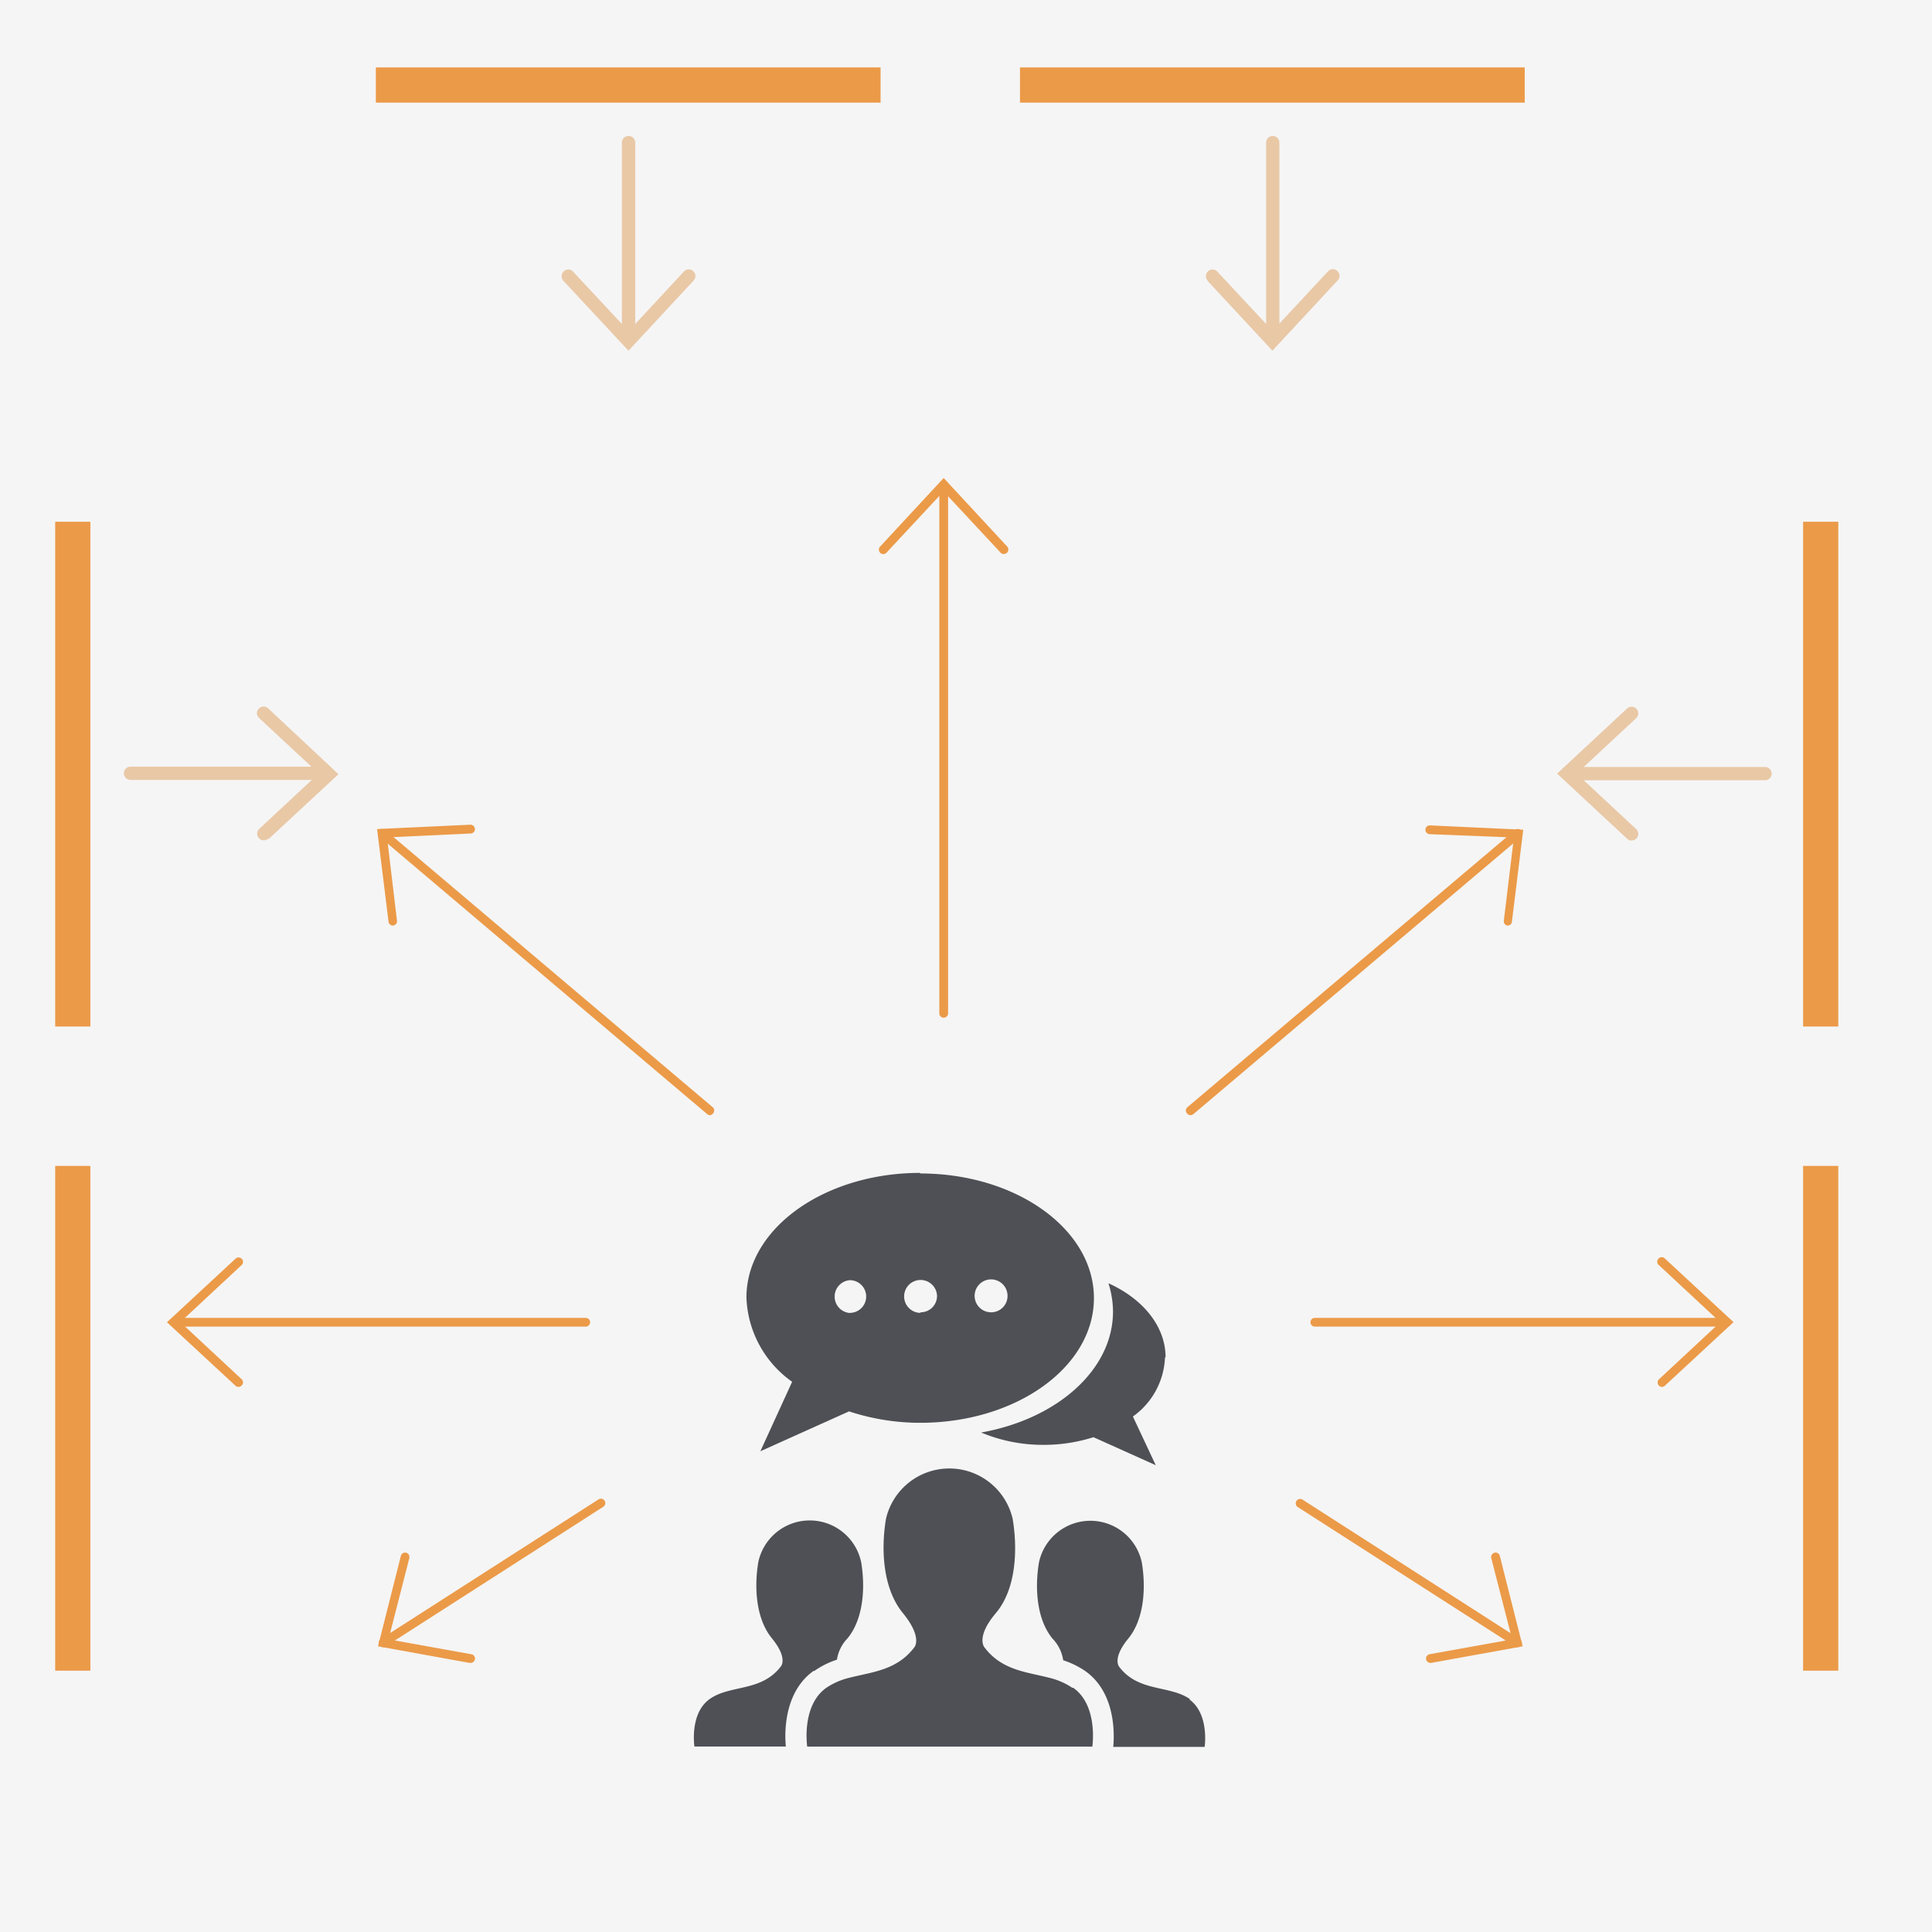 <?xml version="1.0" encoding="UTF-8"?> <svg xmlns="http://www.w3.org/2000/svg" viewBox="0 0 169.07 169.07"><defs><style>.cls-1{fill:#f5f5f5;}.cls-2{fill:#eb9a48;}.cls-3{fill:#4e5055;}.cls-4{fill:#de9d58;opacity:0.5;isolation:isolate;}</style></defs><g id="Ebene_2" data-name="Ebene 2"><g id="Ebene_1-2" data-name="Ebene 1"><g id="mit-Soundplot"><rect id="Rechteck_93" data-name="Rechteck 93" class="cls-1" width="169.07" height="169.07"></rect><g id="Pfad_572" data-name="Pfad 572"><path class="cls-2" d="M51.26,116.09H15.2a.38.38,0,1,1,0-.76H51.26a.38.38,0,1,1,0,.76Z"></path></g><g id="Pfad_573" data-name="Pfad 573"><path class="cls-2" d="M20.87,121.37a.37.37,0,0,1-.26-.1l-6-5.56,6-5.56a.39.39,0,0,1,.54,0,.38.38,0,0,1,0,.55l-5.37,5,5.37,5a.37.37,0,0,1,0,.54A.36.36,0,0,1,20.87,121.37Z"></path></g><g id="Pfad_574" data-name="Pfad 574"><path class="cls-2" d="M33.52,144.15a.4.4,0,0,1-.32-.18.38.38,0,0,1,.11-.53l19.07-12.23a.38.38,0,1,1,.41.65L33.73,144.09A.39.39,0,0,1,33.52,144.15Z"></path></g><g id="Pfad_575" data-name="Pfad 575"><path class="cls-2" d="M41.15,145.52h-.07l-8-1.45,2-7.91a.38.38,0,0,1,.46-.28.39.39,0,0,1,.28.47L34,143.46l7.22,1.3a.38.38,0,0,1-.07.76Z"></path></g><g id="Pfad_576" data-name="Pfad 576"><path class="cls-2" d="M82.58,89.06a.38.38,0,0,1-.38-.38V42.43a.38.38,0,0,1,.38-.38.39.39,0,0,1,.39.38V88.68A.39.39,0,0,1,82.58,89.06Z"></path></g><g id="Pfad_577" data-name="Pfad 577"><path class="cls-2" d="M87.86,48.49a.4.4,0,0,1-.29-.12l-5-5.37-5,5.37a.38.38,0,0,1-.55,0,.39.39,0,0,1,0-.54l5.56-6,5.56,6a.38.38,0,0,1-.28.64Z"></path></g><g id="Pfad_578" data-name="Pfad 578"><path class="cls-2" d="M62.14,97.59a.43.43,0,0,1-.25-.09L33.21,73.22a.37.37,0,0,1-.05-.54.39.39,0,0,1,.54-.05L62.39,96.91a.39.39,0,0,1,0,.54A.41.41,0,0,1,62.14,97.59Z"></path></g><g id="Pfad_579" data-name="Pfad 579"><path class="cls-2" d="M34.38,81a.39.39,0,0,1-.38-.34l-1-8.11,8.16-.38a.39.39,0,0,1,.4.37.38.38,0,0,1-.37.4l-7.32.34.87,7.29a.37.37,0,0,1-.34.42Z"></path></g><g id="Pfad_580" data-name="Pfad 580"><path class="cls-2" d="M151.13,116.09H115.06a.38.38,0,1,1,0-.76h36.07a.38.38,0,0,1,0,.76Z"></path></g><g id="Pfad_581" data-name="Pfad 581"><path class="cls-2" d="M145.45,121.37a.39.39,0,0,1-.28-.12.39.39,0,0,1,0-.54l5.37-5-5.37-5a.39.39,0,1,1,.53-.57l6,5.56-6,5.56A.39.39,0,0,1,145.45,121.37Z"></path></g><g id="Pfad_582" data-name="Pfad 582"><path class="cls-2" d="M132.8,144.15a.42.42,0,0,1-.21-.06l-19.06-12.23a.39.39,0,0,1,.42-.65L133,143.44a.39.39,0,0,1,.12.53A.41.41,0,0,1,132.8,144.15Z"></path></g><g id="Pfad_583" data-name="Pfad 583"><path class="cls-2" d="M125.18,145.52a.38.38,0,0,1-.38-.31.39.39,0,0,1,.31-.45l7.22-1.3-1.83-7.11a.4.4,0,0,1,.28-.47.38.38,0,0,1,.47.28l2,7.91-8,1.45Z"></path></g><g id="Pfad_584" data-name="Pfad 584"><path class="cls-2" d="M104.18,97.59a.38.38,0,0,1-.29-.14.38.38,0,0,1,0-.54l28.69-24.28a.39.39,0,0,1,.54.05.38.38,0,0,1,0,.54L104.43,97.5A.38.38,0,0,1,104.18,97.59Z"></path></g><g id="Pfad_585" data-name="Pfad 585"><path class="cls-2" d="M131.94,81h0a.38.38,0,0,1-.34-.42l.88-7.29L125.11,73a.39.39,0,0,1-.37-.4.38.38,0,0,1,.4-.37l8.16.38-1,8.11A.4.4,0,0,1,131.94,81Z"></path></g><g id="Pfad_587" data-name="Pfad 587"><rect class="cls-2" x="4.83" y="102.03" width="3.08" height="44.17"></rect></g><g id="Pfad_589" data-name="Pfad 589"><rect class="cls-2" x="157.79" y="102.03" width="3.08" height="44.17"></rect></g><g id="Pfad_590" data-name="Pfad 590"><rect class="cls-2" x="4.83" y="45.66" width="3.08" height="44.17"></rect></g><g id="Pfad_592" data-name="Pfad 592"><rect class="cls-2" x="157.79" y="45.66" width="3.08" height="44.17"></rect></g><g id="Pfad_593" data-name="Pfad 593"><rect class="cls-2" x="89.26" y="5.9" width="44.17" height="3.08"></rect></g><g id="Pfad_594" data-name="Pfad 594"><rect class="cls-2" x="32.89" y="5.9" width="44.17" height="3.08"></rect></g><path class="cls-3" d="M102,118.78c0-2.73-2-5.13-5-6.48a8.29,8.29,0,0,1,.4,2.47c0,5.12-4.91,9.41-11.54,10.59a14,14,0,0,0,5.46,1.08,14.34,14.34,0,0,0,4.37-.67l5.45,2.45-2-4.26a6.67,6.67,0,0,0,2.81-5.18M80.53,102.64c-8.4,0-15.21,4.88-15.21,10.91a9.43,9.43,0,0,0,4,7.37L66.54,127l7.76-3.49a19.92,19.92,0,0,0,6.23,1c8.4,0,15.2-4.88,15.2-10.91s-6.8-10.91-15.2-10.91m-6.17,12.21a1.44,1.44,0,0,1,0-2.87h0a1.43,1.43,0,0,1,1.44,1.43h0a1.43,1.43,0,0,1-1.43,1.43h0m6.16,0A1.44,1.44,0,1,1,82,113.41h0a1.43,1.43,0,0,1-1.43,1.43m6.16,0a1.44,1.44,0,1,1,1.44-1.43,1.43,1.43,0,0,1-1.44,1.43m17.43,33.87c-1.78-1.27-4.52-.6-6.22-2.85,0,0-.64-.72.79-2.46s1.55-4.53,1.19-6.67a4.6,4.6,0,0,0-9,0c-.36,2.14-.24,4.92,1.18,6.66a3.43,3.43,0,0,1,.94,1.9,7.44,7.44,0,0,1,1.94.95c2.69,1.91,2.54,5.6,2.44,6.63h8s.43-2.89-1.35-4.16m-32.83-2.47a7.41,7.41,0,0,1,2-1,3.43,3.43,0,0,1,.93-1.87c1.43-1.75,1.55-4.53,1.19-6.67a4.6,4.6,0,0,0-9,0c-.36,2.14-.24,4.92,1.19,6.67s.79,2.45.79,2.45c-1.71,2.26-4.44,1.59-6.23,2.86s-1.34,4.16-1.34,4.16h8c-.1-1-.25-4.72,2.44-6.63m22.63,1.49a6.25,6.25,0,0,0-2.07-.89c-1.92-.5-4.1-.63-5.62-2.65,0,0-.79-.88,1-3s1.91-5.59,1.47-8.24a5.69,5.69,0,0,0-11.09,0c-.44,2.65-.29,6.08,1.48,8.24s1,3,1,3c-1.51,2-3.67,2.15-5.59,2.64a6.27,6.27,0,0,0-2.11.9c-2.21,1.57-1.67,5.15-1.67,5.15H95.59s.54-3.59-1.67-5.15"></path><path id="Pfad_600" data-name="Pfad 600" class="cls-4" d="M49.28,24.55,55,30.69l5.7-6.14a.58.58,0,0,0-.85-.79l-4.26,4.59V12.48A.58.58,0,0,0,55,11.9h0a.58.58,0,0,0-.58.58h0V28.35l-4.28-4.59a.57.57,0,0,0-.82,0,.58.58,0,0,0,0,.82h0"></path><path id="Pfad_601" data-name="Pfad 601" class="cls-4" d="M105.65,24.55l5.7,6.14,5.7-6.14a.58.58,0,0,0,0-.82.57.57,0,0,0-.82,0l-4.27,4.59V12.48a.58.58,0,0,0-.58-.58h0a.58.58,0,0,0-.58.58h0V28.35l-4.28-4.59a.57.57,0,0,0-.82,0,.58.58,0,0,0,0,.82h0"></path><path id="Pfad_602" data-name="Pfad 602" class="cls-4" d="M23.48,73.45l6.14-5.7L23.48,62a.58.58,0,0,0-.82,0h0a.57.57,0,0,0,0,.82h0l4.59,4.27H11.42a.58.58,0,0,0-.58.58h0a.58.58,0,0,0,.58.58H27.29l-4.6,4.28a.58.58,0,0,0,.79.85"></path><path id="Pfad_603" data-name="Pfad 603" class="cls-4" d="M142.39,62l-6.13,5.7,6.13,5.7a.58.58,0,1,0,.79-.85h0l-4.59-4.27h15.87a.58.58,0,0,0,0-1.16H138.59l4.59-4.27a.58.58,0,0,0-.79-.85"></path></g></g></g></svg> 
